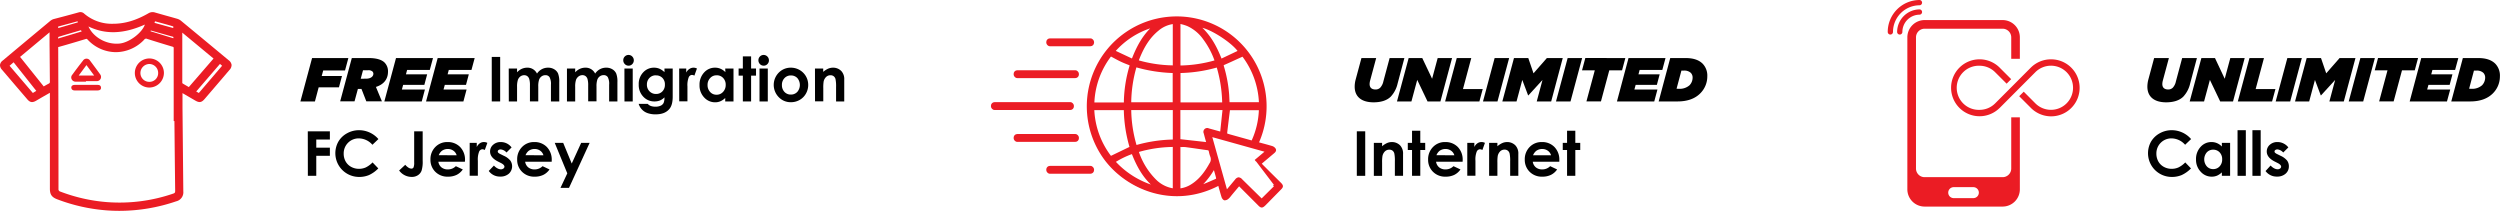 <svg xmlns="http://www.w3.org/2000/svg" viewBox="0 0 1102.38 92.97"><defs><style>.cls-1{fill:#eb1c24;}</style></defs><title>ifc_postpaid_icons_en</title><g id="Layer_2" data-name="Layer 2"><g id="WP_Banner" data-name="WP Banner"><path class="cls-1" d="M886.86,51.74V74.32a3.81,3.81,0,0,1-3.81,3.8H848.66a3.8,3.8,0,0,1-3.8-3.8V16.47a3.81,3.81,0,0,1,3.8-3.81h34.39a3.82,3.82,0,0,1,3.81,3.81v9.47h3.8V16.47a7.62,7.62,0,0,0-7.61-7.62H848.66a7.62,7.62,0,0,0-7.61,7.62v67a7.62,7.62,0,0,0,7.61,7.62h34.39a7.62,7.62,0,0,0,7.61-7.62V51.74ZM870,87.36h-8.35a2.42,2.42,0,1,1,0-4.83H870a2.42,2.42,0,1,1,0,4.83Z"></path><path class="cls-1" d="M904.38,26.16a12.53,12.53,0,0,0-8.83,3.61l-.12.11-6.81,6.83h0l-8.85,8.87a9.72,9.72,0,0,1-6.91,2.86,9.73,9.73,0,1,1,0-19.45,9.73,9.73,0,0,1,6.91,2.86l5.06,5.05,2-2-5.13-5.13a12.55,12.55,0,1,0,0,17.87l.13-.11,6.77-6.79h0l8.89-8.91a9.73,9.73,0,1,1,0,13.74l-5.12-5.14-2,2,5.2,5.2a12.57,12.57,0,1,0,8.83-21.47Z"></path><path class="cls-1" d="M833.56,15.24a1.16,1.16,0,0,0,1.16-1.16A11.77,11.77,0,0,1,846.48,2.33a1.17,1.17,0,0,0,0-2.33A14.09,14.09,0,0,0,832.4,14.08,1.16,1.16,0,0,0,833.56,15.24Z"></path><path class="cls-1" d="M837.7,15.24a1.16,1.16,0,0,0,1.16-1.16,7.62,7.62,0,0,1,7.62-7.61,1.17,1.17,0,0,0,0-2.33,10,10,0,0,0-9.94,9.94A1.16,1.16,0,0,0,837.7,15.24Z"></path><path class="cls-1" d="M100.78,26.52q-10.48-8.71-21-17.39a4.83,4.83,0,0,0-1.74-.88c-1.57-.45-3.13-.89-4.7-1.32l-5-1.42a3.48,3.48,0,0,0-2.88.35C60,9,55.09,10.43,50.13,10.48h-.27A18.67,18.67,0,0,1,37.11,6a2.41,2.41,0,0,0-2.42-.54c-2,.56-4,1.1-6.06,1.65L23.74,8.39a4.14,4.14,0,0,0-1.48.75q-10.53,8.75-21,17.51A2.93,2.93,0,0,0,0,28.6a2.92,2.92,0,0,0,.87,2.14Q6.46,37.3,12.07,43.83c1.16,1.35,2.23,1.52,3.81.61l2.81-1.64,2-1.14L22,40.91,22,83.2c0,2.58.83,3.77,3.28,4.7a77.22,77.22,0,0,0,22.26,4.9c1.72.12,3.44.17,5.15.17a77.42,77.42,0,0,0,25-4.2,4.07,4.07,0,0,0,3.14-4.39l-.36-36.9c0-1.65,0-3.29,0-5V41.06l5.6,3.26c1.84,1.07,2.82.9,4.19-.71q5.45-6.34,10.86-12.69a3.2,3.2,0,0,0,1-2.32A3.14,3.14,0,0,0,100.78,26.52Zm-6.62-.71L83.26,38.4l-.44-.26c-.8-.46-1.57-.9-2.32-1.37a.55.55,0,0,1-.12-.24c0-6.8,0-13.61,0-20.47V14.39ZM97.94,29,87.68,41l-1.16-.66L97,28.18ZM25.66,12.39V11.7L34.2,9.39l.14.47Zm-.05,4.26a1.11,1.11,0,0,1,.23-.41c2.69-.83,5.39-1.62,8.12-2.42l1.74-.51.31.57L25.58,17A.93.93,0,0,1,25.61,16.65Zm42.52-6.57.22-.69,1.9.52c2,.55,4,1.09,6,1.7a.39.39,0,0,1,.15.07,1.47,1.47,0,0,1,0,.51,1.1,1.1,0,0,0,0,.18Zm8.31,6.21a1.68,1.68,0,0,1,0,.58L66.39,13.79l.09-.29a2.05,2.05,0,0,1,.67.13L75.49,16A4.18,4.18,0,0,1,76.44,16.29ZM52.76,19.2C47,19.79,41.16,16.5,39,11.67c7.54,3.63,15.51,3.35,24.88-.84C62.73,14.36,57.1,18.75,52.76,19.2ZM26,20.67c3.59-1,7.36-2.12,11.87-3.49a1,1,0,0,1,.27-.05c.15,0,.26.08.45.28A17.13,17.13,0,0,0,51,23h.11a17.33,17.33,0,0,0,12.47-5.5,1,1,0,0,1,1.31-.35c3.33,1.06,6.87,2.15,11.14,3.42.5.14.56.23.56.75q0,12.59,0,25.17v6.9h.32l.06,6q.12,12.39.27,24.79c0,.72-.16.95-.86,1.19a72.82,72.82,0,0,1-29.2,3.75,73.53,73.53,0,0,1-20.5-4.61,1.1,1.1,0,0,1-.89-1.24q0-31-.12-62C25.6,20.8,25.62,20.78,26,20.67ZM16,40.07,14.49,41,4.22,29,6,27.46ZM22,36a.8.8,0,0,1-.52.88c-.6.31-1.18.65-1.81,1l-.39.23L8.85,25.09l13-10.84,0,5.63C21.92,25.27,21.93,30.65,22,36Z"></path><path class="cls-1" d="M65.89,38.6a6.48,6.48,0,0,0,6.39-6.42,6.41,6.41,0,1,0-6.39,6.42Zm0-10.38a3.93,3.93,0,0,1,3.85,4,3.83,3.83,0,0,1-3.89,3.87,3.89,3.89,0,0,1-3.93-3.87A4,4,0,0,1,65.91,28.22Z"></path><path class="cls-1" d="M33.5,36c1.46,0,2.93,0,4.4,0v-.22c1.57,0,3.15,0,4.71,0a1.86,1.86,0,0,0,1.55-3c-1.44-2-2.92-4-4.42-6a1.84,1.84,0,0,0-3.18,0C35,28.73,33.41,30.86,31.84,33a1.77,1.77,0,0,0-.21,2A1.9,1.9,0,0,0,33.5,36Zm4.62-7.3,3.41,4.62H34.69C35.82,31.81,36.93,30.31,38.12,28.7Z"></path><path class="cls-1" d="M44.55,38.64c-.06-.9-.63-1.21-1.46-1.21H32.94c-1,0-1.58.5-1.51,1.27s.63,1.2,1.48,1.19c1.67,0,3.35,0,5,0s3.42,0,5.12,0C44.06,39.89,44.6,39.44,44.55,38.64Z"></path><rect class="cls-1" x="461.36" y="16.93" width="21.07" height="3.46" rx="1.58" ry="1.58"></rect><rect class="cls-1" x="446.97" y="30.98" width="28.78" height="3.46" rx="1.58" ry="1.58"></rect><rect class="cls-1" x="436.96" y="45.04" width="36.58" height="3.46" rx="1.58" ry="1.58"></rect><rect class="cls-1" x="446.97" y="59.1" width="28.78" height="3.46" rx="1.58" ry="1.58"></rect><rect class="cls-1" x="461.36" y="73.15" width="21.07" height="3.46" rx="1.58" ry="1.58"></rect><path class="cls-1" d="M554.53,63.08c2.13.58,4.2,1.11,6.23,1.73a2.37,2.37,0,0,1,1.35,1c.33.65-.26,1.13-.77,1.55-1.87,1.56-3.72,3.15-5.63,4.76.28.3.49.54.72.77L564.5,81c1,1,1,1.43,0,2.41l-6.85,6.86c-1.1,1.1-1.45,1.1-2.53,0l-8-8c-.23-.23-.47-.45-.79-.75-1.22,1.46-2.42,2.88-3.62,4.3a11,11,0,0,1-1.29,1.51,2.06,2.06,0,0,1-1.37.58c-.36-.06-.79-.62-.93-1-.52-1.6-.93-3.24-1.39-4.86-.06-.23-.16-.45-.24-.68a39.17,39.17,0,1,1,17-18.24Zm-.92,7.74c1.15-1,2.31-1.93,3.46-2.91.47-.39.93-.8,1.48-1.27L534,59.78c2.31,8.27,4.58,16.35,6.88,24.55.27-.3.48-.51.67-.73q1.74-2.09,3.49-4.16c.94-1.12,1.44-1.14,2.49-.08l8.13,8.13.67.62,6-6-.67-.7M539.37,45.57a60,60,0,0,0-2.54-16.39,64,64,0,0,1-16.74,2.55V45.57Zm-41,2.52a58.76,58.76,0,0,0,2.48,16.4A62.91,62.91,0,0,1,517.58,62V48.09Zm19.23-16.33a65,65,0,0,1-16.75-2.61,58.38,58.38,0,0,0-2.47,16.41h19.22ZM498.59,65A61.44,61.44,0,0,1,496,48.11H482.06a36.62,36.62,0,0,0,7.69,21.17ZM548,24.44c-2.83,1.29-5.49,2.55-8.19,3.72-.64.28-.75.52-.56,1.19a57.37,57.37,0,0,1,2.27,12.41c.09,1.25.16,2.51.24,3.76h13.86A36.7,36.7,0,0,0,548,24.44ZM482.1,45.52a3.26,3.26,0,0,0,.37.08c4.29,0,8.58,0,12.86,0,.69,0,.7-.37.71-.86a58.71,58.71,0,0,1,2.46-15.57c.16-.53.06-.74-.46-.93-1.29-.49-2.58-1-3.83-1.6-1.48-.72-2.91-1.54-4.4-2.34A36.8,36.8,0,0,0,482.1,45.52ZM520,48.09V61.77l12.4,1.39c-.39-1.44-.81-2.91-1.2-4.39s.33-2.07,1.7-1.71l.7.19,4.81,1.33c.36-3.57.71-7,1.06-10.49ZM536.1,27a36,36,0,0,0-5.17-9.85,18.09,18.09,0,0,0-7.3-6A33.83,33.83,0,0,0,520.07,10V29.33A58.41,58.41,0,0,0,536.1,27Zm-18.51,37.4a57.45,57.45,0,0,0-16,2.37,31.83,31.83,0,0,0,7.8,12.81,14.15,14.15,0,0,0,8.16,4Zm0-54.24a13.2,13.2,0,0,0-7.07,3.09c-4.06,3.32-6.56,7.72-8.49,12.5-.15.38-.27.77-.43,1.22a58.39,58.39,0,0,0,16,2.36Zm2.46,73.46a12.53,12.53,0,0,0,5.4-1.87c3.73-2.32,6.2-5.73,8.29-9.49a3.42,3.42,0,0,0,.38-3.23,14.23,14.23,0,0,1-.66-2.34.93.93,0,0,0-.88-.84c-3.27-.45-6.54-1-9.82-1.38a20.36,20.36,0,0,0-2.71,0Zm35.52-35.46H542c-.45,3.58-.89,7.07-1.29,10.56a.9.9,0,0,0,.48.65c.94.31,1.91.55,2.86.82l8.18,2.28A36.23,36.23,0,0,0,555.57,48.11Zm-46.74-36.6a36.19,36.19,0,0,0-17.62,11.08l8.12,3.81C501.51,20.63,504.32,15.53,508.83,11.51Zm.2,70.7c-4.68-4-7.49-9.16-9.64-14.78a37.71,37.71,0,0,0-8,3.83C495.07,76,504.09,81.54,509,82.21Zm37.4-59.58c-3.08-4.41-13.42-10.87-17.61-11,4.62,4,7.4,9.1,9.6,14.84Zm-11,51.16a34.46,34.46,0,0,1-6.63,8.53c2.6-.93,5.09-2,7.57-3.14a.87.87,0,0,0,.34-.74C536.33,77,535.9,75.51,535.42,73.79Z"></path><path class="cls-1" d="M556.38,91.51c-.48,0-1-.31-1.57-.93l-8-8c-.13-.14-.27-.27-.43-.42-1.12,1.33-2.22,2.63-3.31,3.94l-.38.48a7,7,0,0,1-1,1.08,2.58,2.58,0,0,1-1.73.68c-.61-.09-1.13-.86-1.29-1.34-.36-1.12-.68-2.27-1-3.38-.14-.5-.27-1-.41-1.5a1,1,0,0,1,0-.16c-20.33,10.5-41.44,1.37-51.08-12.66a39.64,39.64,0,1,1,69-6.52l1.21.33c1.56.42,3,.81,4.54,1.27a2.81,2.81,0,0,1,1.61,1.23c.48,1-.36,1.67-.86,2.09l-4,3.37-1.29,1.1.39.42,3,3,5.05,5c1.17,1.17,1.17,1.88,0,3L558,90.55C557.34,91.19,556.86,91.51,556.38,91.51ZM546.3,80.85l.63.6.51.49,8,8c.89.9,1,.91,1.9,0l6.84-6.85c.81-.81.81-1,0-1.78l-5-5-3-3-.45-.48-.61-.65,2-1.7c1.33-1.14,2.65-2.25,4-3.36.61-.51.79-.73.65-1a1.92,1.92,0,0,0-1.07-.78c-1.48-.45-3-.85-4.5-1.26l-2.22-.6.21-.48a38.73,38.73,0,1,0-67.2,5.89c9.48,13.81,30.35,22.76,50.36,12.13l.46-.24.25.68c.06.17.12.34.17.52l.42,1.5c.3,1.1.61,2.24,1,3.34a1.38,1.38,0,0,0,.57.73,1.69,1.69,0,0,0,1-.47,6.54,6.54,0,0,0,.84-1l.4-.51,3.44-4.09Zm10,7.88-.45-.42c-.17-.15-.37-.33-.54-.51l-8.14-8.12c-.45-.46-.72-.64-1-.65s-.48.23-.87.69l-3.49,4.17a5.67,5.67,0,0,1-.42.46l-.8.89-7.32-26.11,26.15,7.3-1.11,1-1,.87-2.75,2.31-.71.6-.58-.69.71-.6,2.75-2.31.84-.72-23-6.42,6.45,23,.1-.12,3.49-4.17a2.35,2.35,0,0,1,1.52-1,2.43,2.43,0,0,1,1.64.91L556,87.17l.33.32,5.4-5.35-.36-.37.64-.63.53.54.45.48ZM518,84.09l-.5-.06a14.63,14.63,0,0,1-8.42-4.17,32.37,32.37,0,0,1-7.92-13l-.13-.43.43-.13a58.07,58.07,0,0,1,16.09-2.4H518ZM502.2,67a31.47,31.47,0,0,0,7.54,12.17,13.81,13.81,0,0,0,7.4,3.86V64.8A57.13,57.13,0,0,0,502.2,67Zm17.4,17V64h.45l.86,0a11.12,11.12,0,0,1,1.91,0c1.87.24,3.74.51,5.61.78,1.4.21,2.81.41,4.21.6a1.39,1.39,0,0,1,1.26,1.19l.05.25a12.36,12.36,0,0,0,.59,2,3.88,3.88,0,0,1-.4,3.61c-1.74,3.14-4.28,7.07-8.45,9.66A13,13,0,0,1,520.1,84Zm.91-19.23V83.06a12.06,12.06,0,0,0,4.7-1.75c4-2.48,6.45-6.28,8.14-9.32a3,3,0,0,0,.36-2.83,12.18,12.18,0,0,1-.63-2.17l-.06-.25c-.09-.36-.17-.45-.5-.5-1.41-.19-2.81-.39-4.22-.6q-2.79-.4-5.6-.78a11.38,11.38,0,0,0-1.76,0ZM527,83.46,528.49,82A34.32,34.32,0,0,0,535,73.57l.53-1,.65,2.3c.34,1.21.66,2.32.94,3.43a1.28,1.28,0,0,1-.6,1.26c-2.19,1-4.81,2.15-7.59,3.16ZM535.28,75a34.19,34.19,0,0,1-4.71,6.22c2-.8,3.94-1.65,5.6-2.4a1,1,0,0,0,.09-.25c-.27-1.08-.58-2.17-.93-3.38Zm-24.8,7.91L509,82.65c-5.1-.69-14.14-6.3-17.92-11.11l-.3-.39.41-.27A37.61,37.61,0,0,1,499.24,67l.41-.15.15.41c2.55,6.66,5.49,11.16,9.52,14.6ZM492.06,71.37a38.1,38.1,0,0,0,15.42,10c-3.44-3.3-6.06-7.52-8.36-13.41A37.13,37.13,0,0,0,492.06,71.37Zm-2.44-1.53-.23-.28a37.14,37.14,0,0,1-7.77-21.43l0-.47h14.84v.44A60.78,60.78,0,0,0,499,64.89l.11.37Zm-7.08-21.28a36.25,36.25,0,0,0,7.34,20.16l8.17-3.94a62.29,62.29,0,0,1-2.5-16.22Zm18,16.48-.13-.43a59.46,59.46,0,0,1-2.5-16.52v-.45H518V62.41h-.44A62.67,62.67,0,0,0,501,64.92Zm-1.72-16.5a58.16,58.16,0,0,0,2.33,15.39,63.88,63.88,0,0,1,16-2.4v-13Zm34.24,15.14-13.46-1.51V47.64H540l-1.15,11.51-5.57-1.53-.45-.13a1.2,1.2,0,0,0-1.07.09,1.17,1.17,0,0,0-.08,1.07c.27,1.07.57,2.13.86,3.17Zm-12.56-2.31,11.34,1.27-.16-.57c-.29-1-.59-2.12-.86-3.19a1.68,1.68,0,0,1,2.24-2.26l.48.13L538.06,58l1-9.46H520.49ZM552.43,63l-9.31-2.6c-.71-.19-1.42-.38-2.12-.62a1.26,1.26,0,0,1-.79-1.12c.34-2.91.7-5.81,1.07-8.77l.27-2.19H556v.46a36.59,36.59,0,0,1-3.43,14.49Zm-10.08-14.4-.18,1.4c-.37,2.95-.73,5.86-1.06,8.77a2.16,2.16,0,0,0,.19.16c.67.23,1.36.42,2.06.61l8.57,2.39a35.65,35.65,0,0,0,3.17-13.33Zm-47-2.49h0c-3,0-6,0-9,0h-3.86a1.13,1.13,0,0,1-.31-.06l-.53-.12,0-.37a37.48,37.48,0,0,1,7.8-21.45l.23-.31.34.18,1.32.72c1,.57,2,1.11,3.07,1.62,1.26.61,2.57,1.12,3.79,1.58a1,1,0,0,1,.73,1.47,58.8,58.8,0,0,0-2.44,15.46C496.48,45.22,496.46,46.07,495.34,46.07Zm-12.77-.94,3.76,0c3,0,6,0,9,0,.22,0,.23,0,.23,0a1.85,1.85,0,0,0,0-.39,59.25,59.25,0,0,1,2.48-15.69.74.74,0,0,0,.05-.27h0s-.06,0-.23-.11c-1.25-.47-2.58-1-3.87-1.62-1.06-.51-2.1-1.08-3.12-1.63-.32-.18-.64-.36-1-.53A36,36,0,0,0,482.57,45.13Zm57.26.89H519.64V31.29h.44a63.28,63.28,0,0,0,16.62-2.53l.43-.12.13.42a61.14,61.14,0,0,1,2.57,16.51Zm-19.29-.9h18.37a59.27,59.27,0,0,0-2.38-15.38,64,64,0,0,1-16,2.42ZM518,46H497.92v-.45A59.44,59.44,0,0,1,500.4,29l.13-.43.43.13a64.49,64.49,0,0,0,16.64,2.59l.44,0Zm-19.22-.9h18.32V32.2a66.5,66.5,0,0,1-16-2.49A58.68,58.68,0,0,0,498.82,45.11Zm57.29.86H541.36l-.26-4.18a57.53,57.53,0,0,0-2.26-12.31,1.22,1.22,0,0,1,.82-1.73c2-.85,3.88-1.75,5.88-2.66l2.62-1.2.22.28a37.28,37.28,0,0,1,7.71,21.33Zm-13.9-.9h12.95A36.25,36.25,0,0,0,547.88,25l-2,.9c-2,.92-3.94,1.82-5.9,2.67-.43.19-.44.2-.3.65A58.72,58.72,0,0,1,542,41.73ZM519.62,29.78V9.36l.58.18,1.17.33a17.77,17.77,0,0,1,2.44.77,18.22,18.22,0,0,1,7.47,6.19,36.36,36.36,0,0,1,5.24,10l.16.45-.46.13a58.7,58.7,0,0,1-16.14,2.4Zm.91-19.21V28.88a58.61,58.61,0,0,0,15-2.23,35,35,0,0,0-4.94-9.27,17.4,17.4,0,0,0-7.11-5.91,19.26,19.26,0,0,0-2.33-.74ZM518,29.73h-.45a58.34,58.34,0,0,1-16.11-2.38l-.46-.13.3-.86c.1-.29.19-.56.3-.82,2.34-5.82,5-9.73,8.62-12.69a13.44,13.44,0,0,1,7.3-3.18l.5-.06Zm-15.86-3.11a58,58,0,0,0,15,2.21V10.62a12.69,12.69,0,0,0-6.33,2.93c-3.5,2.85-6.08,6.65-8.36,12.32C502.35,26.11,502.27,26.35,502.18,26.62Zm36,.43-.17-.46c-2.58-6.71-5.51-11.24-9.49-14.66l-1-.85,1.29.06c4.39.18,14.79,6.69,18,11.23l.3.44Zm-7.94-14.77c3.45,3.31,6.09,7.56,8.43,13.54l7.07-3.36C542.76,18.64,534.74,13.45,530.24,12.28ZM499.58,27l-9.11-4.27.41-.45a36.49,36.49,0,0,1,17.83-11.21l1.87-.52-1.45,1.29c-4,3.54-6.87,8.08-9.38,14.71ZM492,22.44l7.14,3.35c2.22-5.75,4.74-9.94,8.05-13.29A35.61,35.61,0,0,0,492,22.44Z"></path><path d="M137.61,25.6h16l-1.47,5.47h-9.62l-.66,2.43h8.94l-1.34,5h-8.94l-1.66,6.25h-6.4Z"></path><path d="M155.13,25.6h7.46c3.52,0,5.76.77,7,2a5.47,5.47,0,0,1,1.5,4c0,3-1.56,5.55-5.33,6.73l2.65,6.36h-6.88l-2.13-5.46h-1.59l-1.48,5.46H150Zm6.26,9.1c2.13,0,3.25-1,3.25-2.18a1.4,1.4,0,0,0-.41-1,2.63,2.63,0,0,0-1.89-.55h-2.27l-1,3.74Z"></path><path d="M174.62,25.6h16.31l-1.42,5.25h-10L179,32.79h9.35l-1.23,4.62h-9.35l-.57,2.08h10.16l-1.39,5.24H169.48Z"></path><path d="M193,25.6h16.31l-1.42,5.25h-10l-.52,1.94h9.35l-1.23,4.62h-9.35l-.57,2.08h10.17l-1.4,5.24H187.87Z"></path><path d="M216.84,25.1h3.71V44.73h-3.71Z"></path><path d="M224.33,30.21H228v1.67a6.39,6.39,0,0,1,2.08-1.53,6,6,0,0,1,2.49-.51,4.59,4.59,0,0,1,2.46.67,4.75,4.75,0,0,1,1.76,1.94,5.87,5.87,0,0,1,2.13-1.94,5.75,5.75,0,0,1,2.76-.67,5.09,5.09,0,0,1,2.72.72,4.13,4.13,0,0,1,1.69,1.88,9.94,9.94,0,0,1,.52,3.78v8.51h-3.67V37.37a6.32,6.32,0,0,0-.62-3.35,2.09,2.09,0,0,0-1.84-.87,2.81,2.81,0,0,0-1.67.53,3.13,3.13,0,0,0-1.1,1.48,9.12,9.12,0,0,0-.36,3v6.55h-3.67v-7a9.91,9.91,0,0,0-.29-2.82,2.51,2.51,0,0,0-.86-1.3,2.25,2.25,0,0,0-1.39-.43,2.77,2.77,0,0,0-1.66.54,3.32,3.32,0,0,0-1.11,1.51,9.53,9.53,0,0,0-.37,3.07v6.46h-3.64Z"></path><path d="M250,30.21h3.64v1.67a6.39,6.39,0,0,1,2.08-1.53,6,6,0,0,1,2.49-.51,4.59,4.59,0,0,1,2.46.67,4.75,4.75,0,0,1,1.76,1.94,5.87,5.87,0,0,1,2.13-1.94,5.75,5.75,0,0,1,2.76-.67,5.09,5.09,0,0,1,2.72.72,4.13,4.13,0,0,1,1.69,1.88,9.94,9.94,0,0,1,.52,3.78v8.51H268.6V37.37A6.32,6.32,0,0,0,268,34a2.09,2.09,0,0,0-1.84-.87,2.81,2.81,0,0,0-1.67.53,3.13,3.13,0,0,0-1.1,1.48,9.12,9.12,0,0,0-.36,3v6.55h-3.67v-7a9.91,9.91,0,0,0-.29-2.82,2.51,2.51,0,0,0-.86-1.3,2.26,2.26,0,0,0-1.4-.43,2.76,2.76,0,0,0-1.65.54A3.32,3.32,0,0,0,254,35.2a9.53,9.53,0,0,0-.37,3.07v6.46H250Z"></path><path d="M277.16,24.23a2.22,2.22,0,0,1,1.64.7,2.38,2.38,0,0,1,0,3.34,2.19,2.19,0,0,1-1.62.69,2.23,2.23,0,0,1-1.66-.7,2.35,2.35,0,0,1-.69-1.7,2.28,2.28,0,0,1,.68-1.65A2.24,2.24,0,0,1,277.16,24.23Zm-1.82,6H279V44.73h-3.64Z"></path><path d="M293,30.21h3.63V42.65c0,2.46-.49,4.26-1.48,5.42-1.33,1.57-3.32,2.35-6,2.35a10.36,10.36,0,0,1-3.59-.54,6.21,6.21,0,0,1-3.94-4.08h4a3.28,3.28,0,0,0,1.37.93,5.66,5.66,0,0,0,2,.31,5.25,5.25,0,0,0,2.36-.45,2.69,2.69,0,0,0,1.26-1.18,5.82,5.82,0,0,0,.37-2.48,6,6,0,0,1-2,1.38,6.44,6.44,0,0,1-2.39.42,6.55,6.55,0,0,1-4.94-2.11,7.37,7.37,0,0,1-2-5.33,7.42,7.42,0,0,1,2.14-5.56,6.38,6.38,0,0,1,4.62-1.89,6.14,6.14,0,0,1,2.37.46A7.65,7.65,0,0,1,293,31.81Zm-3.78,3a3.81,3.81,0,0,0-2.84,1.16,4,4,0,0,0-1.12,2.9,4.06,4.06,0,0,0,1.15,3,3.88,3.88,0,0,0,2.88,1.16,3.74,3.74,0,0,0,2.8-1.14,4.1,4.1,0,0,0,1.1-3,4,4,0,0,0-1.11-2.95A3.81,3.81,0,0,0,289.24,33.24Z"></path><path d="M299.48,30.21h3.12V32A3.9,3.9,0,0,1,304,30.4a3.27,3.27,0,0,1,1.84-.56,3.37,3.37,0,0,1,1.48.37l-1.13,3.14a2.57,2.57,0,0,0-1.06-.32,1.68,1.68,0,0,0-1.42,1,9.63,9.63,0,0,0-.58,4.08l0,.71v5.87h-3.62Z"></path><path d="M319.79,30.21h3.65V44.73h-3.65V43.2a7.22,7.22,0,0,1-2.14,1.46,5.92,5.92,0,0,1-2.32.45,6.46,6.46,0,0,1-4.87-2.19,7.59,7.59,0,0,1-2-5.42,7.81,7.81,0,0,1,2-5.51,6.36,6.36,0,0,1,4.83-2.15,6.09,6.09,0,0,1,2.45.49,6.79,6.79,0,0,1,2.12,1.48Zm-3.83,3a3.66,3.66,0,0,0-2.8,1.2A4.26,4.26,0,0,0,312,37.46a4.36,4.36,0,0,0,1.14,3.1,3.67,3.67,0,0,0,2.8,1.21,3.76,3.76,0,0,0,2.84-1.19A4.35,4.35,0,0,0,320,37.45a4.2,4.2,0,0,0-1.13-3.07A3.76,3.76,0,0,0,316,33.2Z"></path><path d="M327.56,24.86h3.64v5.35h2.17v3.14H331.2V44.73h-3.64V33.35h-1.87V30.21h1.87Z"></path><path d="M336.73,24.23a2.26,2.26,0,0,1,1.65.7,2.32,2.32,0,0,1,.68,1.68,2.25,2.25,0,0,1-.68,1.66,2.19,2.19,0,0,1-1.62.69,2.23,2.23,0,0,1-1.66-.7,2.38,2.38,0,0,1-.68-1.7,2.28,2.28,0,0,1,.68-1.65A2.24,2.24,0,0,1,336.73,24.23Zm-1.82,6h3.65V44.73h-3.65Z"></path><path d="M348.68,29.84a7.68,7.68,0,0,1,3.87,1,7.53,7.53,0,0,1,3.83,6.59,7.61,7.61,0,0,1-1,3.84,7.26,7.26,0,0,1-2.78,2.8,7.69,7.69,0,0,1-3.88,1,7.21,7.21,0,0,1-5.33-2.23,7.7,7.7,0,0,1,.28-11.07A7.32,7.32,0,0,1,348.68,29.84Zm.07,3.43a3.73,3.73,0,0,0-2.83,1.18,4.18,4.18,0,0,0-1.13,3,4.27,4.27,0,0,0,1.11,3.07,3.73,3.73,0,0,0,2.83,1.18,3.8,3.8,0,0,0,2.85-1.19,4.7,4.7,0,0,0,0-6.09A3.78,3.78,0,0,0,348.75,33.27Z"></path><path d="M359.36,30.21H363V31.7a8.65,8.65,0,0,1,2.25-1.45,5.48,5.48,0,0,1,2.06-.41A5,5,0,0,1,371,31.35a5.15,5.15,0,0,1,1.27,3.79v9.59h-3.6V38.37a15.63,15.63,0,0,0-.24-3.45,2.32,2.32,0,0,0-.81-1.3,2.24,2.24,0,0,0-1.43-.44,2.66,2.66,0,0,0-1.9.74,4,4,0,0,0-1.1,2,17.3,17.3,0,0,0-.16,2.95v5.82h-3.64Z"></path><path d="M135.72,57.9h9.74v3.64h-6v3.57h6V68.7h-6v8.83h-3.71Z"></path><path d="M166.83,61.35l-2.61,2.49a8.1,8.1,0,0,0-6-2.82,6.59,6.59,0,0,0-6.67,6.67,7,7,0,0,0,.85,3.49,6.18,6.18,0,0,0,2.42,2.39,7.08,7.08,0,0,0,3.46.87,7.25,7.25,0,0,0,3-.61,10.75,10.75,0,0,0,3-2.21l2.53,2.64a13.67,13.67,0,0,1-4.11,2.94,11.17,11.17,0,0,1-4.42.82,10.46,10.46,0,0,1-9.08-15.56A9.9,9.9,0,0,1,153,58.79a10.75,10.75,0,0,1,5.33-1.38,11.29,11.29,0,0,1,8.55,3.94Z"></path><path d="M182.63,57.9h3.75v13a13.35,13.35,0,0,1-.49,4.37,4.08,4.08,0,0,1-1.63,2,4.82,4.82,0,0,1-2.72.74A6.85,6.85,0,0,1,176,75.18l2.7-2.52A6.14,6.14,0,0,0,180.23,74a2.52,2.52,0,0,0,1.21.35,1,1,0,0,0,.9-.51,5.43,5.43,0,0,0,.29-2.23Z"></path><path d="M205,71.32h-11.7a3.91,3.91,0,0,0,1.35,2.47,4.26,4.26,0,0,0,2.81.91A4.83,4.83,0,0,0,201,73.27l3.07,1.45a7.21,7.21,0,0,1-2.75,2.4,8.59,8.59,0,0,1-3.8.78,7.52,7.52,0,0,1-5.57-2.15,7.35,7.35,0,0,1-2.14-5.4,7.6,7.6,0,0,1,2.14-5.52,7.21,7.21,0,0,1,5.37-2.19,7.5,7.5,0,0,1,5.58,2.19,8,8,0,0,1,2.15,5.8Zm-3.64-2.86a3.71,3.71,0,0,0-1.42-2,4.11,4.11,0,0,0-2.47-.76,4.32,4.32,0,0,0-2.67.85,4.73,4.73,0,0,0-1.34,1.89Z"></path><path d="M207.11,63h3.12v1.83a3.9,3.9,0,0,1,1.35-1.64,3.19,3.19,0,0,1,1.84-.56,3.37,3.37,0,0,1,1.48.37l-1.13,3.14a2.43,2.43,0,0,0-1.06-.32,1.66,1.66,0,0,0-1.42,1,9.44,9.44,0,0,0-.58,4.08v6.58h-3.61Z"></path><path d="M225.59,65l-2.25,2.25a3.86,3.86,0,0,0-2.5-1.36,1.59,1.59,0,0,0-1,.26.8.8,0,0,0-.35.65.81.81,0,0,0,.22.54,4.13,4.13,0,0,0,1.09.68l1.33.66a7.88,7.88,0,0,1,2.9,2.12,4.42,4.42,0,0,1-.63,5.77,5.46,5.46,0,0,1-3.81,1.29,6,6,0,0,1-5.07-2.48L217.8,73a5,5,0,0,0,1.5,1.21,3.38,3.38,0,0,0,1.53.46A1.84,1.84,0,0,0,222,74.3a1,1,0,0,0,.44-.8c0-.56-.53-1.11-1.59-1.64l-1.23-.62q-3.53-1.77-3.52-4.44a3.83,3.83,0,0,1,1.33-2.94,4.77,4.77,0,0,1,3.39-1.22,5.88,5.88,0,0,1,4.78,2.4Z"></path><path d="M243.27,71.32h-11.7a3.91,3.91,0,0,0,1.35,2.47,4.26,4.26,0,0,0,2.81.91,4.83,4.83,0,0,0,3.51-1.43l3.07,1.45a7.21,7.21,0,0,1-2.75,2.4,8.56,8.56,0,0,1-3.8.78,7.48,7.48,0,0,1-5.56-2.15,7.32,7.32,0,0,1-2.15-5.4,7.6,7.6,0,0,1,2.14-5.52,7.21,7.21,0,0,1,5.37-2.19,7.46,7.46,0,0,1,5.58,2.19,8,8,0,0,1,2.15,5.8Zm-3.64-2.86a3.66,3.66,0,0,0-1.42-2,4.11,4.11,0,0,0-2.47-.76,4.32,4.32,0,0,0-2.67.85,4.83,4.83,0,0,0-1.34,1.89Z"></path><path d="M244.61,63h3.73l3.77,9.11L256.27,63H260l-9.09,19.83h-3.76l3-6.39Z"></path><path d="M946.89,38.23a12.45,12.45,0,0,1,.41-3.09l2.57-9.54h6.51l-2.68,9.95a6.32,6.32,0,0,0-.22,1.5c0,1.59.93,2.41,2.62,2.41a2.85,2.85,0,0,0,2-.79,5.84,5.84,0,0,0,1.37-2.79l2.76-10.28h6.51l-3,11.26a12.47,12.47,0,0,1-3,5.74c-1.81,1.8-4.54,2.52-7.57,2.52C949.79,45.12,946.89,42.55,946.89,38.23Z"></path><path d="M970.7,25.6h6L981,34.73l2.46-9.13h6.34l-5.14,19.13H979l-4.54-9.51-2.57,9.51h-6.34Z"></path><path d="M991.91,25.6h6.39l-3.66,13.67h8.72l-1.48,5.46H986.77Z"></path><path d="M1008.61,25.6H1015l-5.13,19.13h-6.4Z"></path><path d="M1017.14,25.6h6.31l2.3,6.73,5.9-6.73h7l-5.14,19.13h-6.36l2.54-9.48-6.23,6.81h-.11l-2.57-6.81-2.54,9.48H1012Z"></path><path d="M1040.81,25.6h6.39l-5.14,19.13h-6.39Z"></path><path d="M1052.78,31h-5.63l1.45-5.41h17.65L1064.8,31h-5.63l-3.69,13.72h-6.39Z"></path><path d="M1067.65,25.6H1084l-1.42,5.25h-10l-.52,1.94h9.35l-1.23,4.62h-9.35l-.57,2.08h10.16L1079,44.73h-16.45Z"></path><path d="M1086,25.6h6.78c3.72,0,6,1,7.49,2.46a7.52,7.52,0,0,1,2.07,5.6,10.51,10.51,0,0,1-3.14,7.55c-2.3,2.29-5.6,3.52-10,3.52h-8.31Zm3.88,13.56a6.52,6.52,0,0,0,4.59-1.56,4.9,4.9,0,0,0,1.37-3.25,3,3,0,0,0-.79-2.22,4.17,4.17,0,0,0-3.09-1h-1.07l-2.13,8Z"></path><path d="M966.14,61.35l-2.61,2.49a8.1,8.1,0,0,0-6-2.82,6.59,6.59,0,0,0-6.67,6.67,7.13,7.13,0,0,0,.85,3.49,6.18,6.18,0,0,0,2.42,2.39,7.08,7.08,0,0,0,3.46.87,7.25,7.25,0,0,0,3-.61,10.75,10.75,0,0,0,3-2.21l2.53,2.64A13.67,13.67,0,0,1,962,77.2a11.17,11.17,0,0,1-4.42.82,10.46,10.46,0,0,1-9.08-15.56,10,10,0,0,1,3.81-3.67,10.75,10.75,0,0,1,5.33-1.38,11.29,11.29,0,0,1,8.55,3.94Z"></path><path d="M979.73,63h3.64V77.53h-3.64V76a7.35,7.35,0,0,1-2.14,1.46,6,6,0,0,1-2.33.44,6.42,6.42,0,0,1-4.86-2.18,7.59,7.59,0,0,1-2.06-5.42,7.82,7.82,0,0,1,2-5.51,6.3,6.3,0,0,1,4.83-2.15,6.13,6.13,0,0,1,2.45.49,6.74,6.74,0,0,1,2.12,1.48Zm-3.83,3a3.71,3.71,0,0,0-2.81,1.19,4.76,4.76,0,0,0,0,6.16,3.69,3.69,0,0,0,2.8,1.22,3.77,3.77,0,0,0,2.85-1.2,4.37,4.37,0,0,0,1.13-3.13,4.27,4.27,0,0,0-1.13-3.07A3.82,3.82,0,0,0,975.9,66Z"></path><path d="M986.65,57.41h3.65V77.53h-3.65Z"></path><path d="M993.21,57.41h3.64V77.53h-3.64Z"></path><path d="M1009.05,65l-2.26,2.25a3.86,3.86,0,0,0-2.49-1.36,1.64,1.64,0,0,0-1,.26.79.79,0,0,0-.34.65.76.76,0,0,0,.22.54,4.13,4.13,0,0,0,1.09.68l1.33.66a8,8,0,0,1,2.9,2.12,4.23,4.23,0,0,1,.78,2.54,4.18,4.18,0,0,1-1.42,3.23,5.44,5.44,0,0,1-3.81,1.29A6,6,0,0,1,999,75.42l2.24-2.44a5.29,5.29,0,0,0,1.5,1.21,3.46,3.46,0,0,0,1.53.46,1.82,1.82,0,0,0,1.16-.35,1,1,0,0,0,.44-.8c0-.56-.53-1.11-1.58-1.64l-1.23-.62q-3.52-1.77-3.53-4.44a3.86,3.86,0,0,1,1.33-2.94,4.81,4.81,0,0,1,3.4-1.22,5.81,5.81,0,0,1,2.66.62A5.93,5.93,0,0,1,1009.05,65Z"></path><path d="M597.35,38.23a12,12,0,0,1,.41-3.09l2.57-9.54h6.5l-2.68,9.95a6.88,6.88,0,0,0-.22,1.5c0,1.59.93,2.41,2.63,2.41a2.87,2.87,0,0,0,2.05-.79A5.94,5.94,0,0,0,610,35.88l2.76-10.28h6.51l-3,11.26a12.48,12.48,0,0,1-3,5.74c-1.81,1.8-4.54,2.52-7.57,2.52C600.25,45.12,597.35,42.55,597.35,38.23Z"></path><path d="M621.15,25.6h6l4.34,9.13,2.46-9.13h6.34l-5.13,19.13h-5.69l-4.54-9.51-2.56,9.51H616Z"></path><path d="M642.36,25.6h6.4L645.1,39.27h8.71l-1.47,5.46H637.23Z"></path><path d="M659.06,25.6h6.4l-5.14,19.13h-6.39Z"></path><path d="M667.59,25.6h6.31l2.3,6.73,5.9-6.73h7L684,44.73h-6.37l2.54-9.48-6.23,6.81h-.11l-2.57-6.81-2.54,9.48h-6.26Z"></path><path d="M691.26,25.6h6.39l-5.13,19.13h-6.4Z"></path><path d="M703.23,31H697.6l1.45-5.41H716.7L715.25,31h-5.63l-3.68,13.72h-6.4Z"></path><path d="M718.1,25.6h16.31L733,30.85H723l-.52,1.94h9.35l-1.23,4.62h-9.35l-.57,2.08h10.17l-1.4,5.24H713Z"></path><path d="M736.49,25.6h6.78c3.72,0,6,1,7.49,2.46a7.53,7.53,0,0,1,2.08,5.6,10.52,10.52,0,0,1-3.15,7.55c-2.29,2.29-5.6,3.52-10,3.52h-8.3Zm3.88,13.56A6.56,6.56,0,0,0,745,37.6a4.89,4.89,0,0,0,1.36-3.25,3,3,0,0,0-.79-2.22,4.17,4.17,0,0,0-3.09-1h-1.06l-2.14,8Z"></path><path d="M598.29,57.9H602V77.53h-3.71Z"></path><path d="M605.8,63h3.64V64.5a8.65,8.65,0,0,1,2.25-1.45,5.26,5.26,0,0,1,2.06-.41,5,5,0,0,1,3.66,1.5,5.22,5.22,0,0,1,1.27,3.8v9.59h-3.61V71.17a15.84,15.84,0,0,0-.23-3.45,2.32,2.32,0,0,0-.81-1.3A2.26,2.26,0,0,0,612.6,66a2.7,2.7,0,0,0-1.9.74,4,4,0,0,0-1.1,2.05,17.13,17.13,0,0,0-.16,2.95v5.82H605.8Z"></path><path d="M622.64,57.66h3.64V63h2.17v3.14h-2.17V77.53h-3.64V66.15h-1.87V63h1.87Z"></path><path d="M644.94,71.32h-11.7a3.91,3.91,0,0,0,1.35,2.47,4.26,4.26,0,0,0,2.81.91,4.83,4.83,0,0,0,3.51-1.43L644,74.72a7.28,7.28,0,0,1-2.75,2.4,8.59,8.59,0,0,1-3.8.78,7.51,7.51,0,0,1-5.57-2.15,7.36,7.36,0,0,1-2.15-5.4,7.6,7.6,0,0,1,2.15-5.52,7.18,7.18,0,0,1,5.37-2.19,7.5,7.5,0,0,1,5.58,2.19,8,8,0,0,1,2.14,5.8Zm-3.64-2.86a3.68,3.68,0,0,0-1.43-2,4.08,4.08,0,0,0-2.46-.76,4.37,4.37,0,0,0-2.68.85,4.83,4.83,0,0,0-1.33,1.89Z"></path><path d="M647,63h3.12v1.83a3.9,3.9,0,0,1,1.35-1.64,3.19,3.19,0,0,1,1.84-.56,3.4,3.4,0,0,1,1.48.37l-1.13,3.14a2.43,2.43,0,0,0-1.06-.32,1.66,1.66,0,0,0-1.42,1,9.44,9.44,0,0,0-.58,4.08v6.58H647Z"></path><path d="M656.63,63h3.65V64.5a8.46,8.46,0,0,1,2.24-1.45,5.3,5.3,0,0,1,2.06-.41,5,5,0,0,1,3.66,1.5,5.18,5.18,0,0,1,1.27,3.8v9.59h-3.6V71.17a15.63,15.63,0,0,0-.24-3.45,2.32,2.32,0,0,0-.81-1.3,2.24,2.24,0,0,0-1.43-.45,2.7,2.7,0,0,0-1.9.74,4,4,0,0,0-1.1,2.05,17.52,17.52,0,0,0-.15,2.95v5.82h-3.65Z"></path><path d="M687.58,71.32h-11.7a3.87,3.87,0,0,0,1.35,2.47,4.24,4.24,0,0,0,2.81.91,4.83,4.83,0,0,0,3.51-1.43l3.07,1.45a7.28,7.28,0,0,1-2.75,2.4,8.62,8.62,0,0,1-3.8.78,7.51,7.51,0,0,1-5.57-2.15,7.36,7.36,0,0,1-2.15-5.4,7.64,7.64,0,0,1,2.14-5.52,7.21,7.21,0,0,1,5.38-2.19,7.46,7.46,0,0,1,5.57,2.19,7.92,7.92,0,0,1,2.15,5.8Zm-3.64-2.86a3.68,3.68,0,0,0-1.43-2,4.1,4.1,0,0,0-2.46-.76,4.37,4.37,0,0,0-2.68.85A4.83,4.83,0,0,0,676,68.46Z"></path><path d="M691,57.66h3.64V63h2.17v3.14h-2.17V77.53H691V66.15H689.1V63H691Z"></path></g></g></svg>